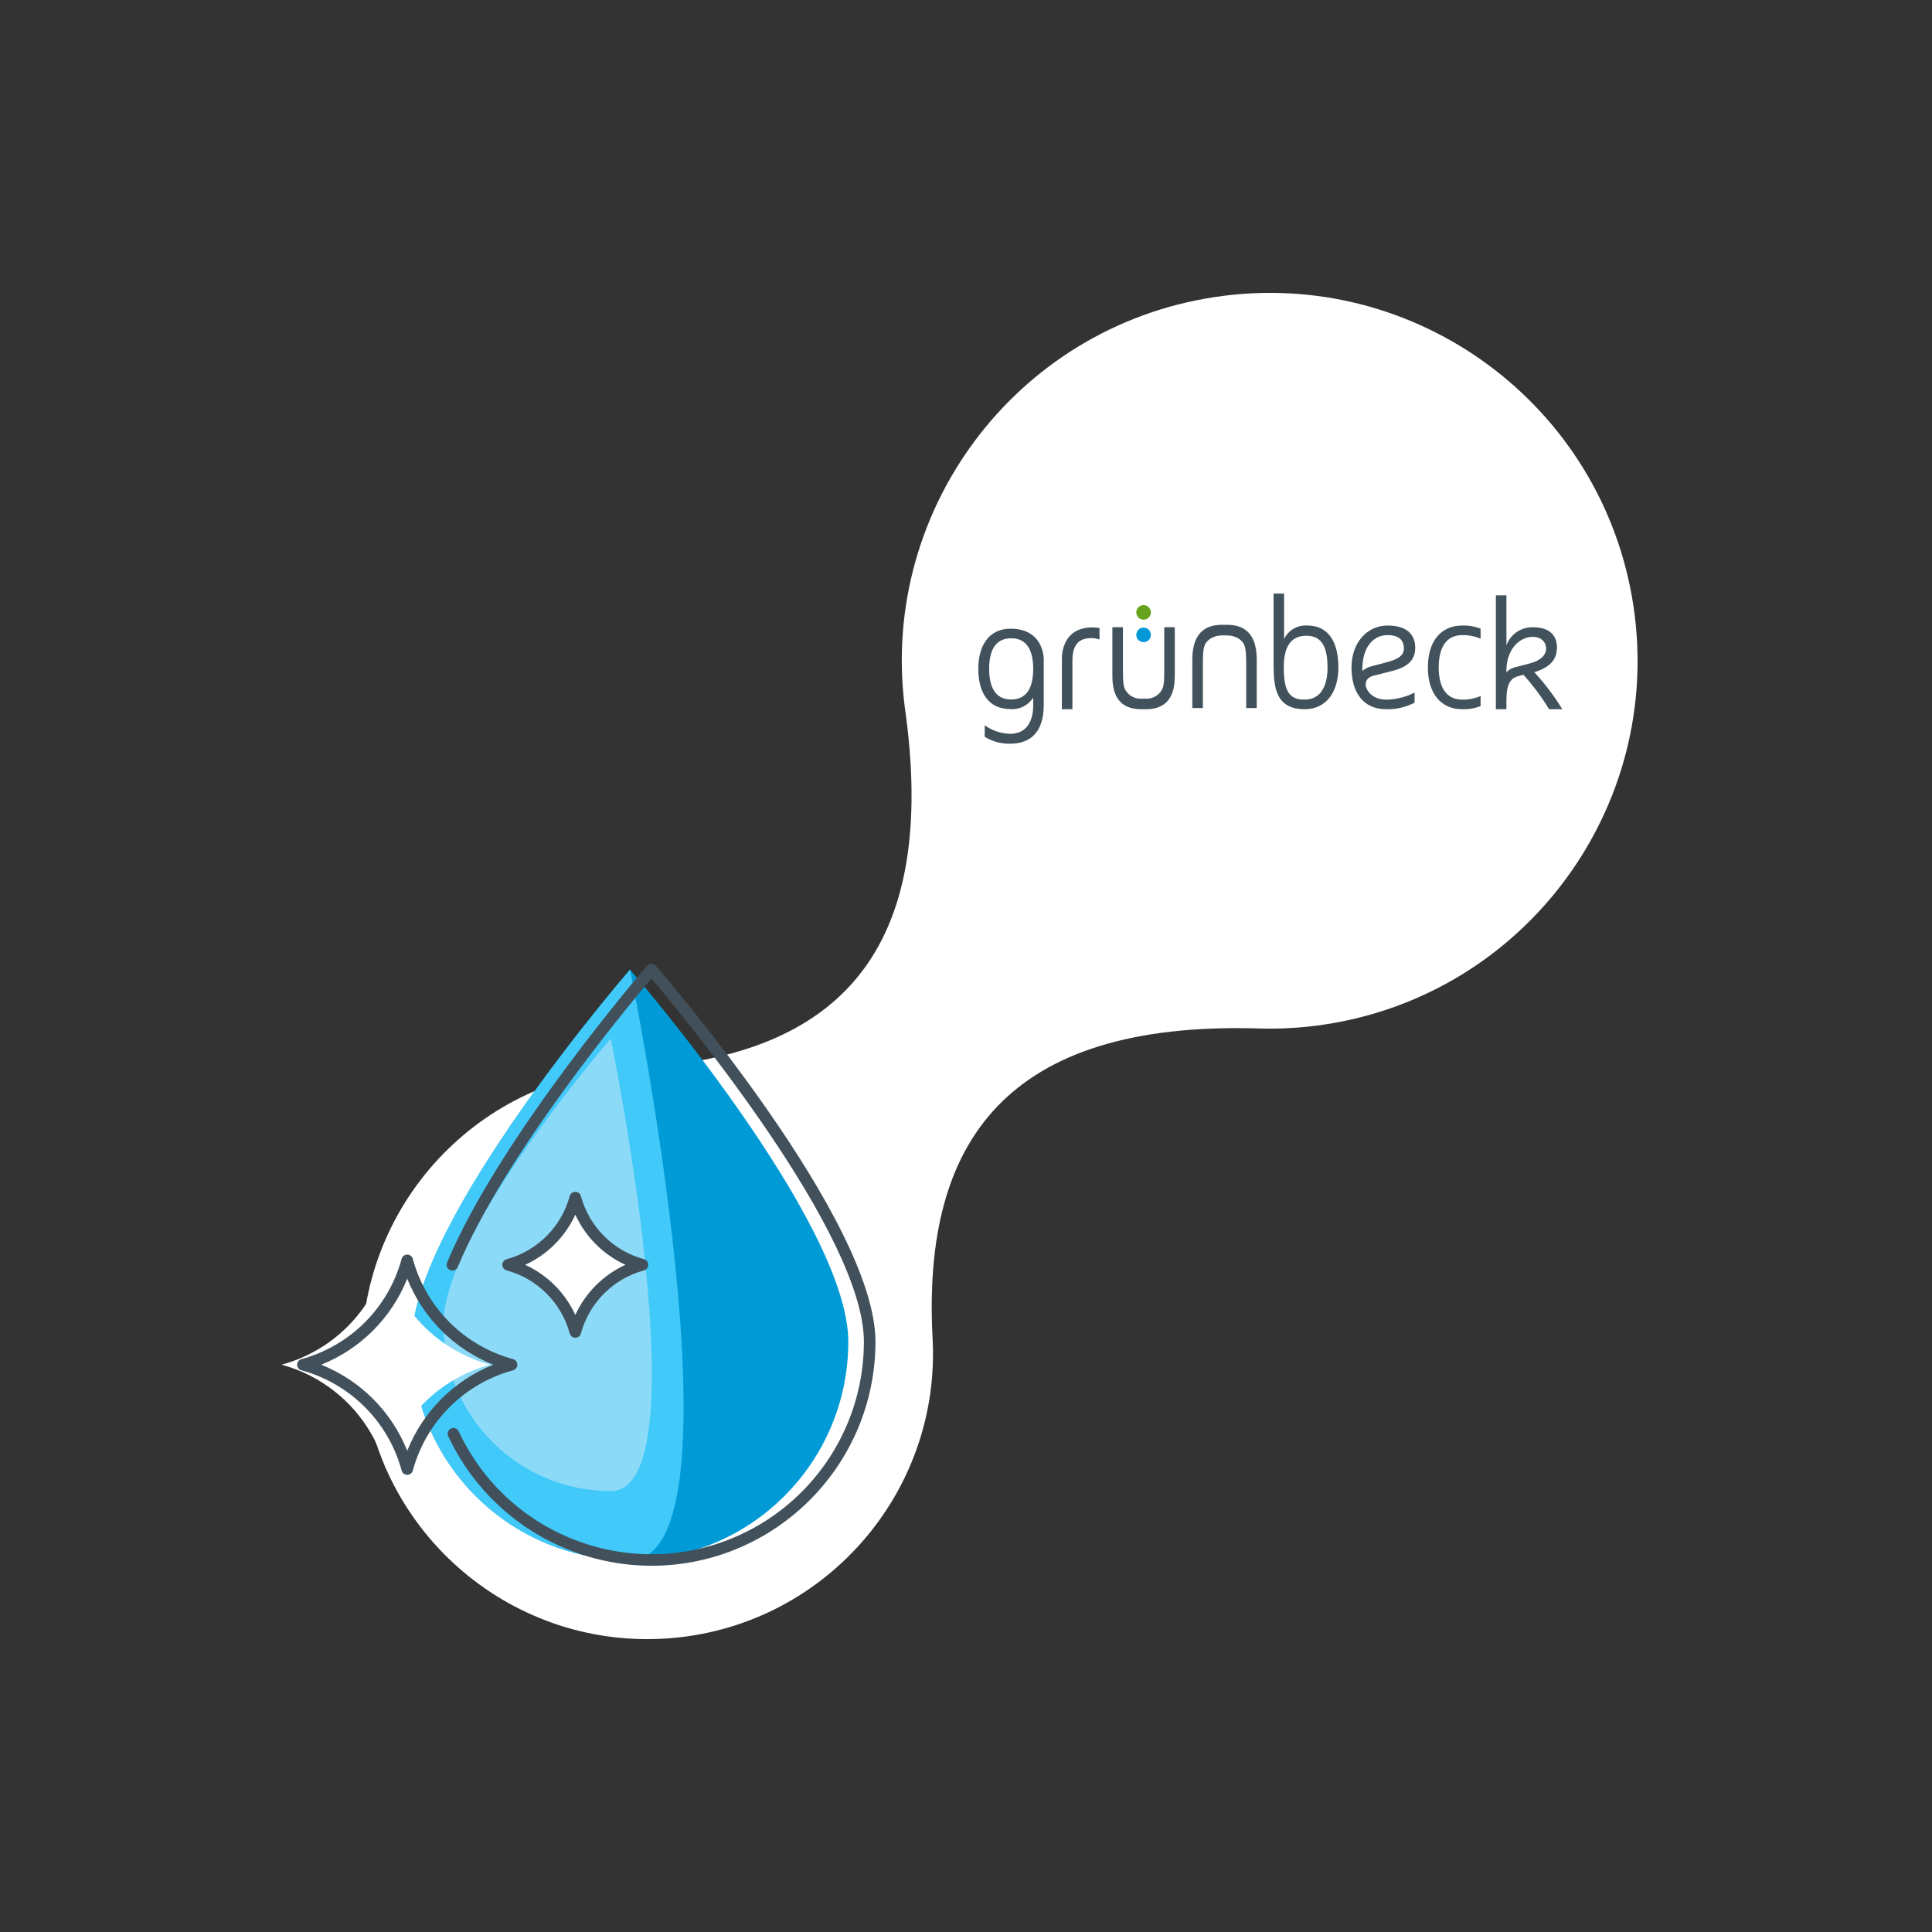 <?xml version="1.0" encoding="UTF-8"?>
<svg xmlns="http://www.w3.org/2000/svg" xmlns:xlink="http://www.w3.org/1999/xlink" id="Ebene_1" viewBox="0 0 600 600">
  <rect x="0" y="0" width="600" height="600" fill="#333333" stroke="none"/>
  <defs>
    <clipPath id="clippath">
      <rect x="36.505" y="298.463" width="236.243" height="188.664" fill="none"></rect>
    </clipPath>
    <clipPath id="clippath-1">
      <rect x="36.505" y="298.463" width="236.243" height="188.664" fill="none"></rect>
    </clipPath>
    <clipPath id="clippath-2">
      <rect x="137.732" y="322.528" width="64.709" height="140.534" fill="none"></rect>
    </clipPath>
    <clipPath id="clippath-3">
      <path d="m189.688,463.061c-28.695,0-51.956-23.262-51.956-51.956h0c0-28.694,51.956-88.578,51.956-88.578,0,0,28.694,140.533,0,140.533" fill="none"></path>
    </clipPath>
  </defs>
  <g id="Gruppe_1799">
    <g id="Gruppe_1370">
      <path id="Vereinigungsmenge_7-2" d="m390.295,319.38c-77.901-2.12-103.749,35.223-100.7,95.712,2.906,48.895-34.377,90.888-83.272,93.794s-90.888-34.377-93.794-83.272c-2.906-48.895,34.377-90.888,83.272-93.794.33-.02.659-.037.989-.053,60.308-3.413,94.665-32.922,84.546-109.617-9.355-62.395,33.643-120.561,96.038-129.916,62.395-9.355,120.561,33.643,129.916,96.038,9.355,62.395-33.643,120.561-96.038,129.916-6.934,1.04-13.949,1.439-20.957,1.192h0Z" fill="#fff"></path>
      <g id="Gruppe_1368">
        <path id="Pfad_200" d="m324.146,219.041v-14.399c-.181-4.063-2.483-9.345-10.177-9.402-6.89-.051-10.154,5.328-10.154,12.463,0,7.184,2.981,12.511,10.018,12.511,2.823.196,5.526-1.175,7.037-3.567v2.443c0,4.79-2.003,8.796-7.092,8.796-2.862-.051-5.64-.972-7.967-2.639v3.567c2.389,1.478,5.158,2.227,7.967,2.153,6.353,0,10.36-3.812,10.36-11.924h.006l.002-.002Zm-3.275-11.339c0,5.229-1.612,9.531-6.839,9.531s-6.839-4.306-6.839-9.531c0-5.181,1.613-9.481,6.839-9.481s6.839,4.306,6.839,9.481Z" fill="#42525c"></path>
        <path id="Pfad_201" d="m415.65,207.259c0-7.429-2.786-13-9.625-13-3.047-.221-5.917,1.447-7.234,4.203v-14.125h-3.275v21.795c0,7.379.684,14.124,9.676,14.124,6.548,0,10.459-5.181,10.459-13l-.003.003h.002Zm-3.372,0c0,5.962-2.2,10.018-7.184,10.018-4.74,0-6.403-2.689-6.403-10.018,0-5.962,1.858-9.823,7.037-9.823,4.985,0,6.548,3.861,6.548,9.823h.002Z" fill="#42525c"></path>
        <path id="Pfad_202" d="m439.509,201.1c0-3.909-2.492-6.838-8.553-6.838-6.353,0-11.24,5.278-11.24,13,0,7.82,3.665,13.001,10.801,13.001,3.059.074,6.086-.632,8.796-2.053v-3.128c-2.723,1.402-5.734,2.155-8.796,2.2-4.545,0-6.403-3.177-6.403-4.643s.831-2.395,2.59-2.834l5.433-1.373c4.79-1.173,7.379-3.225,7.379-7.331h-.006l-.001-.001Zm-3.519.294c0,2.053-1.612,3.275-4.939,4.154l-5.082,1.369c-1.067.246-2.057.749-2.884,1.466v-.489c0-6.548,3.079-10.654,7.868-10.654,3.419,0,5.034,1.52,5.034,4.154h.003Z" fill="#42525c"></path>
        <path id="Pfad_203" d="m459.813,216.152c-1.788.775-3.721,1.158-5.67,1.125-5.181,0-7.331-4.052-7.331-10.018s2.153-10.018,7.331-10.018c1.948-.034,3.882.35,5.67,1.125v-3.128c-1.805-.702-3.733-1.035-5.67-.978-6.745,0-10.702,4.985-10.702,13s3.959,13.001,10.702,13.001c1.936.057,3.864-.275,5.67-.978v-3.128h0v-.003Z" fill="#42525c"></path>
        <path id="Pfad_204" d="m483.523,201.1c0-4.106-2.639-6.304-7.526-6.304-3.643-.066-6.924,2.193-8.162,5.62v-15.541h-3.275v35.383h3.275v-2.153c0-3.323.147-7.184,3.47-8.063l1.808-.489c2.988,3.308,5.655,6.892,7.966,10.704h4.106c-2.503-4.113-5.418-7.961-8.699-11.485,4.398-1.369,7.037-3.567,7.037-7.673h0v.001Zm-3.372.343c0,2.053-1.808,3.762-5.082,4.594l-4.306,1.125c-1.124.212-2.151.777-2.932,1.613v-.538c0-6.451,3.959-10.458,8.162-10.458,2.542,0,4.154,1.52,4.154,3.665h.004v-.001Z" fill="#42525c"></path>
        <path id="Pfad_205" d="m329.777,220.258h3.275v-15.054c0-4.79,1.808-7.037,5.914-7.037.85.003,1.693.152,2.492.439v-3.567c-.708-.143-1.43-.209-2.153-.195-10.205,0-9.53,10.074-9.53,10.074v15.34h.002Z" fill="#42525c"></path>
        <path id="Pfad_206" d="m364.843,209.457v-14.665h-3.275v12.955c0,4.306-.147,4.838-.489,5.962-.906,2.127-3.063,3.443-5.368,3.275h-1.116c-2.305.168-4.463-1.148-5.368-3.275-.342-1.125-.489-1.662-.489-5.962v-12.955h-3.28v14.665c0,3.225.082,10.837,9.027,10.801h1.326c8.945.035,9.027-7.576,9.027-10.801h.005Z" fill="#42525c"></path>
        <path id="Pfad_207" d="m370.288,205.222v14.661h3.275v-12.95c0-4.306.147-5.212.489-6.332.586-1.906,2.904-3.275,5.494-3.275h1.491c2.59,0,4.907,1.369,5.494,3.275.342,1.125.489,2.036.489,6.332v12.951h3.275v-14.662c0-3.225-.208-11.211-9.152-11.175h-1.701c-8.945-.035-9.152,7.949-9.152,11.175h-.002Z" fill="#42525c"></path>
        <path id="Pfad_208" d="m355.153,192.451c1.252,0,2.267-1.015,2.267-2.267s-1.015-2.267-2.267-2.267-2.267,1.015-2.267,2.267,1.015,2.267,2.267,2.267h0Z" fill="#65a41c"></path>
        <path id="Pfad_209" d="m355.153,199.427c1.252,0,2.267-1.015,2.267-2.267s-1.015-2.267-2.267-2.267-2.267,1.015-2.267,2.267,1.015,2.267,2.267,2.267h0Z" fill="#0098d7"></path>
      </g>
    </g>
    <g id="Gruppe_1798">
      <g clip-path="url(#clippath)">
        <g id="Gruppe_1682">
          <g id="Gruppe_1681">
            <g clip-path="url(#clippath-1)">
              <g id="Gruppe_1680">
                <path id="Pfad_748" d="m263.446,416.686c0,37.437-30.348,67.785-67.785,67.785s-67.785-30.348-67.785-67.785,67.785-115.564,67.785-115.564c0,0,67.785,78.127,67.785,115.564" fill="#009bd7"></path>
                <path id="Pfad_749" d="m195.661,484.47c-37.436,0-67.784-30.349-67.785-67.785,0-37.437,67.785-115.564,67.785-115.564,0,0,37.437,183.349,0,183.349" fill="#41c9f9"></path>
                <g id="Gruppe_1679" opacity=".5">
                  <g id="Gruppe_1678">
                    <g clip-path="url(#clippath-2)">
                      <g id="Gruppe_1677">
                        <g id="Gruppe_1676">
                          <g clip-path="url(#clippath-3)">
                            <g id="Gruppe_1675">
                              <rect id="Rechteck_2238" x="135.236" y="321.125" width="85.645" height="143.338" transform="translate(-13.991 6.648) rotate(-2.058)" fill="#d6ebf7"></rect>
                            </g>
                          </g>
                        </g>
                      </g>
                    </g>
                  </g>
                </g>
                <path id="Pfad_751" d="m202.304,486.266c-27.052-.063-51.637-15.738-63.109-40.237-.42-.899-.031-1.969.869-2.388s1.969-.031,2.388.869c15.375,33.049,54.63,47.377,87.679,32.002,23.272-10.826,38.157-34.163,38.161-59.83,0-33.433-56.444-101.525-65.989-112.796-7.655,9.037-45.51,54.643-60.154,89.6-.385.915-1.438,1.345-2.354.961-.915-.385-1.345-1.438-.961-2.354,16.471-39.307,61.657-91.628,62.111-92.149.651-.749,1.786-.829,2.535-.179.064.055.123.115.179.179,2.786,3.21,68.224,79.067,68.224,116.742-.044,38.41-31.17,69.537-69.581,69.581l.002-.001Z" fill="#41505a"></path>
                <path id="Pfad_752" d="m152.229,423.823h0c-15.804,4.255-28.149,16.599-32.404,32.403-4.256-15.804-16.601-28.148-32.404-32.403,15.804-4.255,28.149-16.6,32.404-32.404,4.255,15.804,16.6,28.149,32.404,32.404" fill="#fff"></path>
                <path id="Pfad_754" d="m126.469,458.024c-.812,0-1.524-.545-1.735-1.33-4.114-15.171-15.966-27.022-31.137-31.135-.958-.259-1.525-1.245-1.267-2.203.167-.618.649-1.1,1.267-1.267,15.171-4.114,27.023-15.965,31.137-31.137.211-.784.923-1.33,1.735-1.33h0c.812,0,1.524.545,1.735,1.33,4.113,15.172,15.966,27.024,31.138,31.137.958.259,1.525,1.245,1.267,2.203-.167.618-.649,1.1-1.267,1.267-15.171,4.113-27.023,15.964-31.137,31.135-.211.785-.923,1.33-1.736,1.33Zm-26.721-34.2c12.19,4.873,21.848,14.531,26.721,26.721,4.873-12.19,14.531-21.848,26.721-26.721-12.19-4.873-21.848-14.531-26.721-26.721-4.873,12.19-14.531,21.848-26.721,26.721Z" fill="#41505a"></path>
                <path id="Pfad_755" d="m199.531,392.796h0c-10.177,2.74-18.126,10.689-20.866,20.866-2.74-10.177-10.689-18.126-20.865-20.866,10.177-2.74,18.126-10.689,20.866-20.866,2.74,10.177,10.689,18.126,20.865,20.866Z" fill="#fff"></path>
                <path id="Pfad_755_-_Kontur" d="m178.671,370.133c.812,0,1.524.545,1.735,1.33,2.589,9.549,10.049,17.008,19.597,19.597.958.259,1.525,1.245,1.267,2.203-.167.618-.649,1.1-1.267,1.267-9.549,2.589-17.008,10.049-19.597,19.597-.259.958-1.245,1.525-2.203,1.267-.618-.167-1.1-.649-1.267-1.267-2.591-9.55-10.053-17.01-19.604-19.597-.958-.259-1.525-1.245-1.267-2.203.167-.618.649-1.1,1.267-1.267,9.55-2.59,17.009-10.052,19.597-19.602.214-.785.928-1.328,1.741-1.325h.001Zm15.577,22.668c-6.896-3.151-12.426-8.681-15.577-15.577-3.151,6.896-8.681,12.426-15.577,15.577,6.896,3.151,12.426,8.681,15.577,15.577,3.15-6.898,8.68-12.431,15.577-15.583v.006Z" fill="#41505a"></path>
              </g>
            </g>
          </g>
        </g>
      </g>
    </g>
  </g>
</svg>
